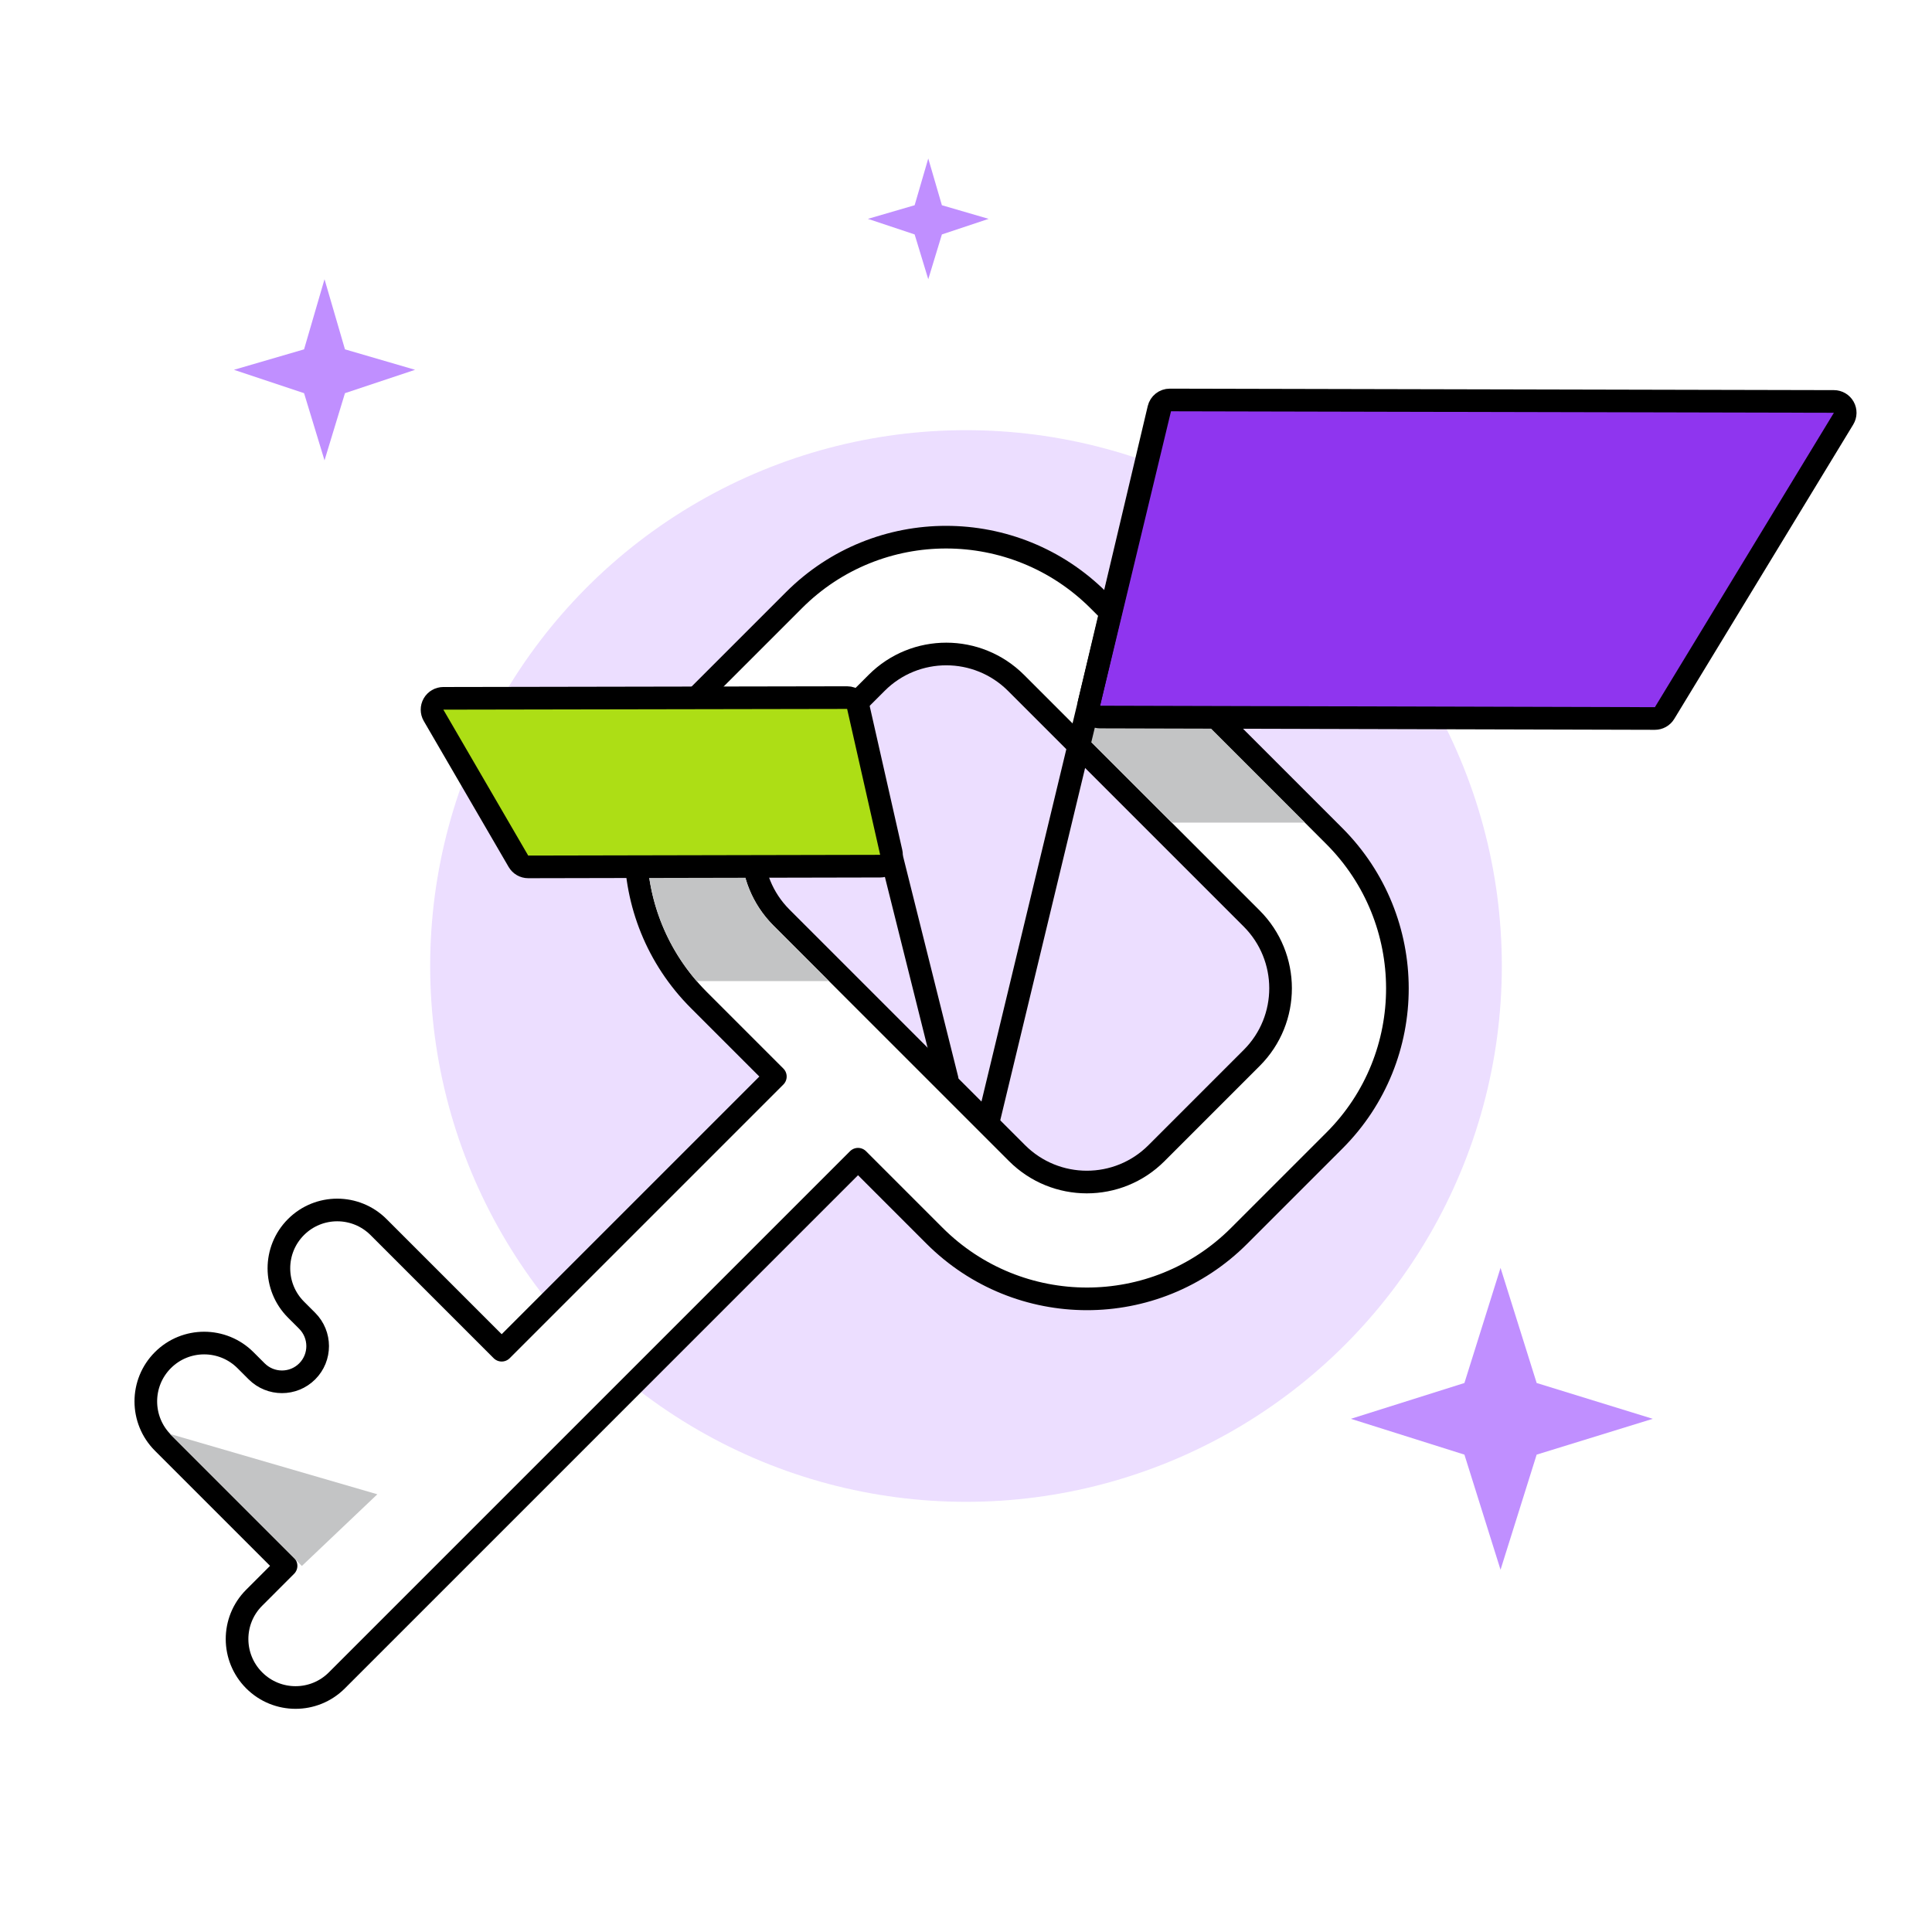<svg width="256" height="256" viewBox="0 0 256 256" fill="none" xmlns="http://www.w3.org/2000/svg">
<g clip-path="url(#clip0_310_1415)">
<g opacity="0.3" filter="url(#filter0_f_310_1415)">
<circle cx="128" cy="128" r="71" fill="#C08FFF"/>
</g>
<path d="M66.476 178.91L102.738 142.648L92.611 132.52C81.457 121.366 81.438 103.295 92.576 92.157L105.213 79.519C116.351 68.381 134.422 68.401 145.576 79.554L176.786 110.764C187.939 121.918 187.959 139.989 176.821 151.127L164.183 163.764C153.045 174.902 134.974 174.883 123.82 163.73L113.693 153.602L44.629 222.666C41.606 225.688 36.706 225.681 33.683 222.658C30.659 219.634 30.652 214.734 33.675 211.711L37.904 207.482L21.593 191.171C18.57 188.148 18.563 183.247 21.585 180.225C24.607 177.202 29.508 177.21 32.531 180.233L34.004 181.705C35.859 183.56 38.86 183.56 40.707 181.713C42.554 179.866 42.554 176.865 40.699 175.009L39.227 173.537C36.204 170.514 36.197 165.613 39.219 162.591C42.241 159.569 47.142 159.576 50.165 162.599L66.476 178.91ZM165.866 140.173C170.96 135.079 170.955 126.81 165.848 121.702L134.638 90.493C129.53 85.385 121.261 85.38 116.168 90.474L103.53 103.111C98.437 108.205 98.441 116.474 103.549 121.582L134.759 152.791C139.866 157.899 148.135 157.904 153.229 152.81L165.866 140.173Z" fill="white" stroke="black" stroke-width="3" stroke-linecap="round" stroke-linejoin="round"/>
<path d="M92.314 130H109.846L102.488 122.642C100.322 120.476 98.979 117.799 98.459 115H85.867C86.403 120.389 88.552 125.65 92.314 130Z" fill="#C3C4C5"/>
<path d="M50 198L22.5 190L40 207.5L50 198Z" fill="#C3C4C5"/>
<path d="M159.9 96H142.267L155.267 109H172.9L159.9 96Z" fill="#C3C4C5"/>
<path d="M113 93L125.5 143" stroke="black" stroke-width="3" stroke-linecap="round" stroke-linejoin="round"/>
<path d="M118.09 112.939C118.191 113.383 118.084 113.849 117.8 114.205C117.516 114.561 117.086 114.769 116.63 114.77L69.992 114.867C69.457 114.868 68.962 114.584 68.693 114.121L57.45 94.787C57.181 94.323 57.179 93.751 57.446 93.286C57.713 92.821 58.208 92.534 58.744 92.533L112.246 92.436C112.948 92.435 113.557 92.92 113.712 93.605L118.09 112.939Z" fill="#ADDE15" stroke="black" stroke-width="3" stroke-linejoin="round"/>
<path d="M144.305 93.164C144.2 93.61 144.303 94.079 144.587 94.439C144.87 94.798 145.303 95.009 145.761 95.01L219.279 95.205C219.804 95.206 220.292 94.933 220.565 94.484L244.282 55.473C244.563 55.01 244.573 54.432 244.308 53.96C244.043 53.487 243.545 53.195 243.003 53.194L155.004 52.998C154.308 52.997 153.702 53.475 153.541 54.153L144.305 93.164Z" fill="#8F35EF" stroke="black" stroke-width="3" stroke-linecap="round" stroke-linejoin="round"/>
<path d="M153.74 54L130.846 149.064" stroke="black" stroke-width="3" stroke-miterlimit="10"/>
<path d="M194.043 192.746L198.829 208L203.615 192.746L219 188L203.615 183.254L198.829 168L194.043 183.254L179 188L194.043 192.746Z" fill="#C08FFF"/>
<path d="M40.29 52.097L43 61L45.71 52.097L55 49L45.71 46.29L43 37L40.29 46.29L31 49L40.29 52.097Z" fill="#C08FFF"/>
<path d="M121.194 31.064L123 37L124.806 31.064L131 29L124.806 27.194L123 21L121.194 27.194L115 29L121.194 31.064Z" fill="#C08FFF"/>
</g>
<defs>
<filter id="filter0_f_310_1415" x="9" y="9" width="238" height="238" filterUnits="userSpaceOnUse" color-interpolation-filters="sRGB">
<feFlood flood-opacity="0" result="BackgroundImageFix"/>
<feBlend mode="normal" in="SourceGraphic" in2="BackgroundImageFix" result="shape"/>
<feGaussianBlur stdDeviation="24" result="effect1_foregroundBlur_310_1415"/>
</filter>
<clipPath id="clip0_310_1415">
<rect width="256" height="256" fill="white"/>
</clipPath>
</defs>
</svg>
